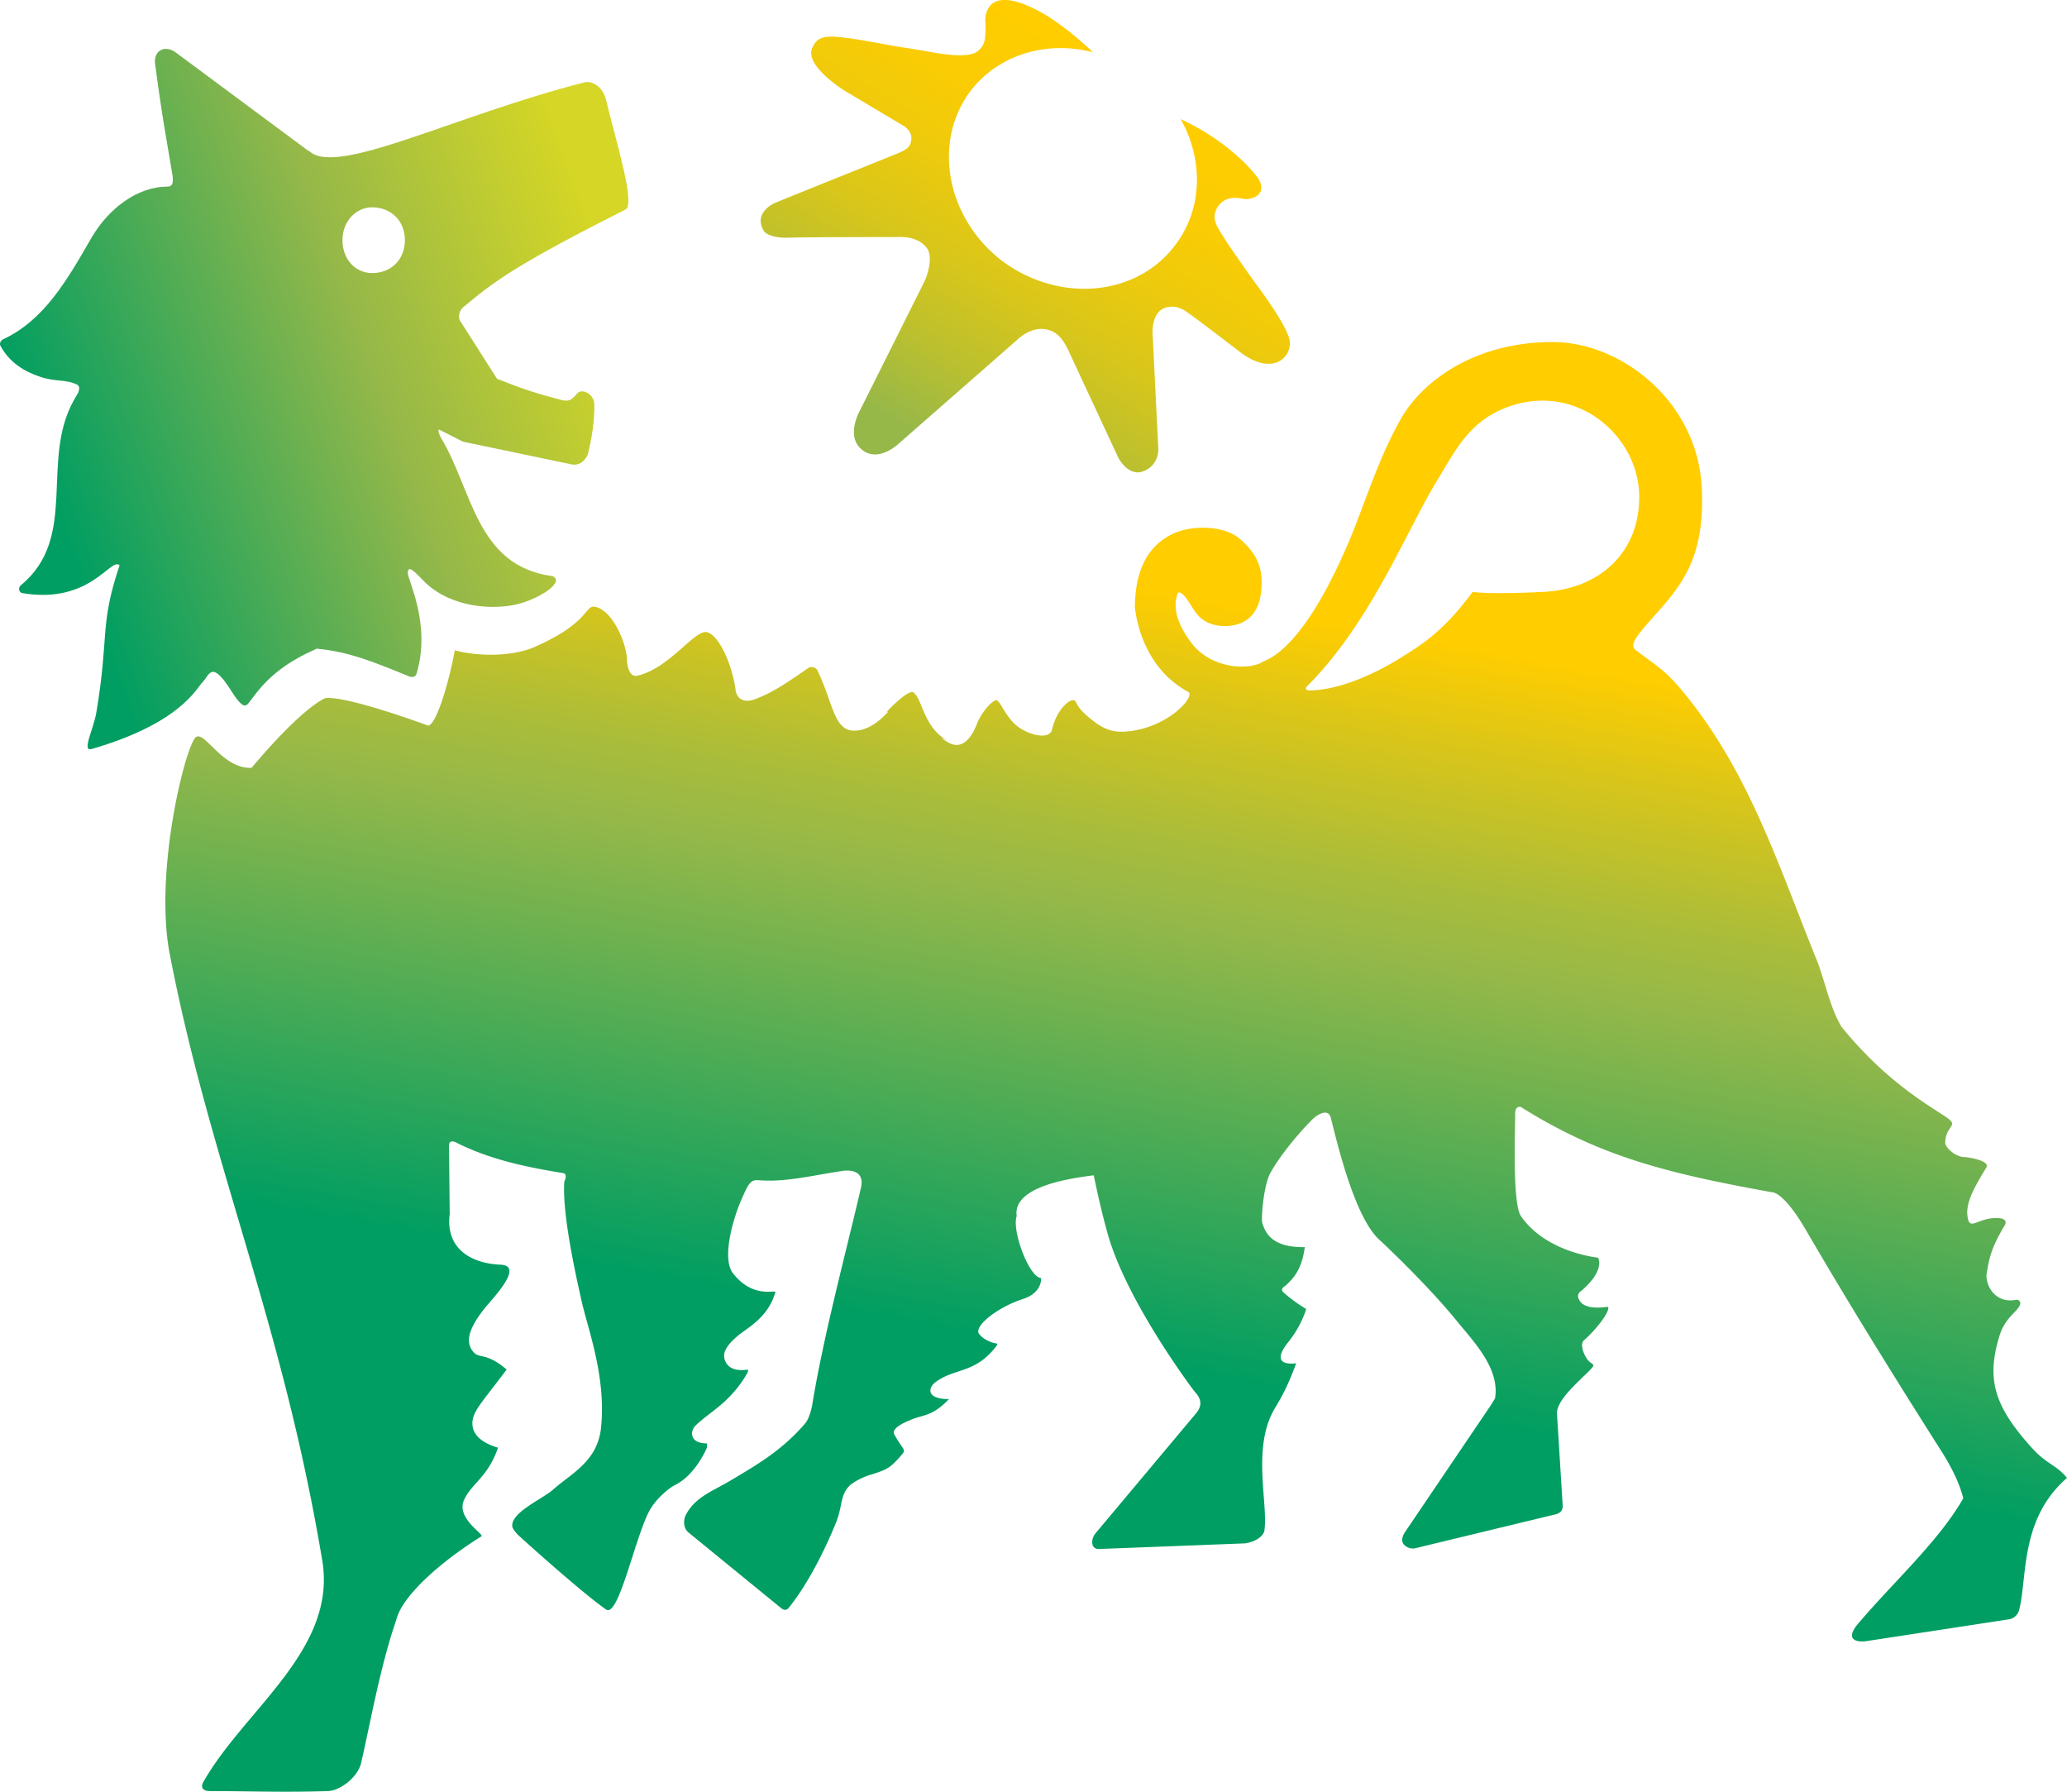 <svg width="60" height="52" viewBox="0 0 60 52" xmlns="http://www.w3.org/2000/svg">
    <defs>
        <linearGradient x1="42.826%" y1="84.358%" x2="58.33%" y2="18.896%" id="y6giqqprsa">
            <stop stop-color="#009E62" offset="0%"/>
            <stop stop-color="#009E62" offset="23.46%"/>
            <stop stop-color="#95B849" offset="67.87%"/>
            <stop stop-color="#A7BC3C" offset="74.95%"/>
            <stop stop-color="#D7C51B" offset="89.16%"/>
            <stop stop-color="#FFCD00" offset="99.87%"/>
        </linearGradient>
        <linearGradient x1="6.726%" y1="60.694%" x2="93.677%" y2="25.983%" id="phrft99cab">
            <stop stop-color="#009E62" offset="0%"/>
            <stop stop-color="#95B849" offset="57.62%"/>
            <stop stop-color="#D5D625" offset="99.54%"/>
        </linearGradient>
        <linearGradient x1="25.193%" y1="89.3%" x2="69.881%" y2="20.954%" id="y9m0chl0nc">
            <stop stop-color="#95B849" offset="0%"/>
            <stop stop-color="#97B848" offset=".917%"/>
            <stop stop-color="#BCC02E" offset="21.23%"/>
            <stop stop-color="#D9C61A" offset="41.52%"/>
            <stop stop-color="#EECA0C" offset="61.54%"/>
            <stop stop-color="#FBCC03" offset="81.19%"/>
            <stop stop-color="#FFCD00" offset="100%"/>
        </linearGradient>
    </defs>
    <g fill-rule="nonzero" fill="none">
        <path d="M16.359 34.049c-.983-.163-2.07-.368-3.095-.878 0 0-.23-.143-.23.081l.02 1.982c-.125.98.586 1.43 1.465 1.47.669.02-.084.838-.419 1.226-.48.592-.606 1-.376 1.286.188.245.356 0 .983.531-.523.695-.816 1.042-.9 1.226 0 0-.46.715.649 1.042-.293.857-.753 1.02-.983 1.511-.25.531.586 1 .502 1.062-1.338.837-2.321 1.797-2.467 2.41-.46 1.328-.732 2.88-1.025 4.167-.105.429-.627.817-.983.817-1.296.04-2.28 0-3.388 0-.376 0-.209-.266-.209-.266 1.192-2.103 3.89-3.84 3.45-6.433-1.17-7.006-3.261-11.52-4.432-17.627-.44-2.349.439-5.923.752-6.25.251-.245.774.92 1.631.878 0 0 1.339-1.634 2.133-2.022.628-.081 2.99.797 2.99.797.272-.041.649-1.47.774-2.186.586.164 1.59.205 2.28-.081 1.568-.674 1.505-1.205 1.756-1.185.481.04.92.94.962 1.511 0 0 0 .572.314.49.92-.224 1.61-1.286 1.986-1.266.377.062.774 1.001.858 1.716 0 0 .062.429.585.225.46-.184.732-.348 1.527-.9.083-.06.25 0 .271.103.419.858.46 1.654.983 1.716.44.04.816-.286 1.025-.51.146-.164.606-.593.774-.552.167.06.292 1.062 1.045 1.43.335.163.607-.082.795-.573.125-.326.46-.694.564-.674.126.02.293.593.732.838.377.225.816.265.878.02.126-.592.586-1 .69-.817.126.266.314.409.607.633.335.225.585.266.941.225 1.15-.122 1.945-1.021 1.715-1.144-1.067-.572-1.464-1.695-1.548-2.471.021-.47.042-1.654 1.171-2.145.544-.224 1.422-.204 1.861.164.398.347.649.694.649 1.266 0 .47-.105.94-.544 1.164-.314.164-.857.164-1.171-.081-.293-.205-.397-.634-.648-.777h-.063c-.23.552.146 1.165.46 1.553.648.715 1.694.674 2.007.45 1.213-.47 2.238-2.901 2.489-3.473.48-1.144.857-2.43 1.526-3.595.586-1.021 2.07-2.206 4.392-2.206 1.986 0 4.203 1.716 4.328 4.228.105 2.124-.648 2.9-1.485 3.84-.522.592-.606.756-.397.899.627.47.795.551 1.255 1.082 1.965 2.329 2.823 5.066 3.931 7.803.272.653.397 1.43.753 2.022 1.526 1.879 2.97 2.491 3.178 2.736.126.164-.167.205-.167.634 0 .122.272.388.523.408.125 0 .794.102.669.307-.376.612-.606 1.041-.544 1.43.063.449.314-.021.941.04.147.02.21.102.126.225-.356.592-.44.919-.502 1.327-.084.286.167.94.836.817.063-.02.147.041.126.123-.042.204-.44.368-.607.94-.376 1.245-.146 2.022.941 3.227.44.49.711.49 1.025.878-1.36 1.184-1.15 2.839-1.38 3.799-.063.286-.314.306-.314.306l-4.14.633c-.335.041-.607-.081-.21-.53 1.004-1.185 2.322-2.37 3.033-3.616-.105-.429-.335-.899-.648-1.389-1.36-2.144-2.593-4.126-3.869-6.311-.71-1.246-1.045-1.185-1.045-1.185-3.053-.551-4.998-1.041-7.277-2.471-.168-.04-.168.163-.168.163 0 .572-.083 2.635.168 3.003.731 1.062 2.237 1.205 2.237 1.205s.23.347-.481.96c0 0-.146.082-.084.225.105.285.502.285.816.245.167-.041-.105.47-.67.98-.125.123.043.551.23.654.064.04.064.081.022.122-.189.245-1.025.878-1.025 1.328l.167 2.696s0 .082-.041.143c-.063.081-.189.102-.189.102l-4.056.98a.35.35 0 0 1-.335-.122c-.105-.143.042-.347.042-.347l2.488-3.677.126-.204c.146-.858-.607-1.634-1.109-2.247-.878-1.082-2.216-2.328-2.216-2.328-.753-.633-1.276-2.921-1.443-3.575-.063-.245-.335-.143-.544.062-.543.551-1.003 1.164-1.213 1.552-.188.347-.271 1.287-.23 1.45.084.266.272.715 1.234.695-.083.571-.25.837-.564 1.123 0 0-.168.082-.063.184.314.286.669.49.669.49a3.034 3.034 0 0 1-.523.96c-.606.756.23.613.23.613-.188.51-.334.837-.606 1.286-.69 1.124-.21 2.737-.314 3.554-.02.184-.272.347-.564.388l-4.245.164c-.251 0-.23-.307-.084-.47l2.928-3.493c.23-.306.02-.51-.084-.633 0 0-1.861-2.45-2.468-4.432-.23-.776-.439-1.818-.439-1.818-.627.082-2.363.307-2.237 1.185-.147.408.355 1.777.71 1.797 0 0-.041.061 0 0 0 0 .043.43-.543.613-.69.225-1.36.735-1.275.98.104.184.418.307.543.307v.04c-.627.858-1.254.654-1.819 1.103-.188.164-.23.47.418.47-.502.531-.794.45-1.129.613 0 0-.565.204-.46.408.293.532.376.409.167.654-.292.327-.376.368-.815.51-.377.103-.628.307-.628.307-.313.306-.209.592-.418 1.103-.313.776-.815 1.777-1.359 2.451 0 0-.084.143-.23.02l-2.677-2.185c-.23-.184-.104-.49-.104-.49.272-.552.794-.715 1.338-1.042.753-.45 1.464-.858 2.133-1.634.146-.163.21-.53.21-.53.334-2.043.961-4.351 1.421-6.333.126-.612-.565-.47-.565-.47-.94.144-1.651.327-2.404.266-.23-.02-.293.082-.481.51-.251.552-.607 1.737-.272 2.186.585.756 1.255.47 1.234.552-.21.755-.858 1.062-1.088 1.266-.292.245-.376.409-.397.531-.02.123.042.552.69.45v.06s-.25.532-.857 1.022c-.251.204-.565.429-.69.572-.126.143-.147.49.355.49v.123s-.314.776-.92 1.082c-.21.102-.606.45-.774.797-.418.837-.878 3.063-1.233 2.818-.732-.51-2.489-2.103-2.489-2.103-.188-.164-.23-.286-.23-.286-.083-.409.837-.797 1.171-1.083.523-.47 1.297-.817 1.401-1.797.147-1.43-.334-2.737-.543-3.595-.21-.92-.586-2.635-.523-3.554.104-.225-.021-.245-.021-.245zm21.6-14.154c-.062.06-.083.122.022.143.857 0 1.882-.45 2.697-.96.732-.45 1.276-.838 2.07-1.9 0 0 .44.082 2.05 0 1.63-.082 2.718-1.123 2.78-2.594.105-1.777-1.61-3.37-3.533-2.86-1.36.368-1.777 1.328-2.321 2.207-.878 1.43-1.882 4.023-3.68 5.882l-.084.082m-12.212.755c.146-.163.648-.653.774-.551.271.224.292 1.062 1.045 1.43" fill="url(#y6giqqprsa)"/>
        <path d="M13.543 8.837c.864-.726 1.623-1.244 4.615-2.758.295-.145-.274-1.97-.57-3.193-.105-.415-.442-.54-.61-.498-3.835.975-7.227 2.758-8.007 1.99-.02-.02 0 0-.02 0l-3.856-2.86c-.316-.229-.654-.042-.59.352.19 1.472.358 2.343.505 3.234.021.208 0 .311-.147.311-.864 0-1.707.623-2.212 1.493C1.934 8.153 1.28 9.293.08 9.853c-.064.041-.106.124-.064.187.253.476.695.746 1.138.891.484.166.716.062 1.074.228.063.021.085.104.063.166-.02.104-.084.166-.147.29-.99 1.763.147 3.982-1.538 5.371-.084.062-.063.207.042.228 1.98.332 2.57-1.057 2.823-.808-.59 1.762-.295 2.01-.674 4.271-.084.498-.442 1.161-.126 1.058 2.57-.747 3.034-1.763 3.202-1.929.21-.207.253-.684.843.249.126.207.316.456.4.415.063.02.169-.166.211-.208.506-.705 1.117-1.099 1.812-1.41.042-.02.063-.041.105-.02.885.083 1.644.394 2.655.808.084.021.169 0 .19-.083.442-1.451-.274-2.758-.253-2.944.02-.187.126-.104.484.27.78.767 2.023.829 2.74.642.379-.103.905-.352 1.053-.601.063-.083 0-.207-.106-.207-2.19-.311-2.296-2.51-3.202-4.002-.042-.083-.105-.208-.063-.25l.695.353c.021 0 3.055.643 3.181.664.317.041.443-.29.443-.29.021-.084.21-.81.19-1.452 0-.29-.338-.477-.485-.332-.063.062-.105.125-.169.166-.084.062-.168.062-.273.042-.78-.208-1.054-.29-1.897-.623l-1.095-1.72c-.042-.291.147-.374.21-.436zm-2.739-.912c-.484 0-.863-.394-.863-.954 0-.56.4-.954.863-.954.548 0 .949.394.949.954 0 .56-.4.954-.949.954z" fill="url(#phrft99cab)"/>
        <path d="m26.057 12.902 3.46-3.031s.438-.454.939-.289c.333.103.48.433.562.598.084.186 1.439 3.093 1.439 3.093s.229.475.625.434c0 0 .521-.083.542-.66l-.167-3.362s-.041-.536.292-.722c.209-.103.459-.082.688.083C34.687 9.21 36 10.22 36 10.22c.98.743 1.564.103 1.418-.412-.146-.495-.96-1.567-.96-1.567-.02-.021-.854-1.196-.979-1.423-.146-.227-.292-.454-.187-.701a.56.56 0 0 1 .312-.33s.167-.083.459-.021c.292.062.771-.144.438-.619 0 0-.71-.99-2.23-1.69.666 1.175.645 2.618-.168 3.67-1.125 1.485-3.356 1.67-5.002.454-1.626-1.238-2.043-3.444-.938-4.929.813-1.072 2.23-1.485 3.564-1.134-.73-.701-1.355-1.073-1.355-1.073-1.855-1.093-1.771.165-1.771.165s.041.578-.084.722c-.104.145-.208.392-1.334.206a37.796 37.796 0 0 0-1.126-.185c-2.021-.371-2.272-.413-2.48.041-.23.516.938 1.237.938 1.237l1.73 1.031s.23.145.209.372c-.021.185-.063.268-.334.392-.292.123-3.648 1.464-3.669 1.484 0 0-.604.289-.27.805.104.123.354.185.646.185.416-.02 3.21-.02 3.21-.02s.604-.062.875.33c.209.309-.062.928-.062.928l-1.918 3.835s-.375.701.083 1.073c.459.391 1.042-.145 1.042-.145z" fill="url(#y9m0chl0nc)"/>
    </g>
</svg>
